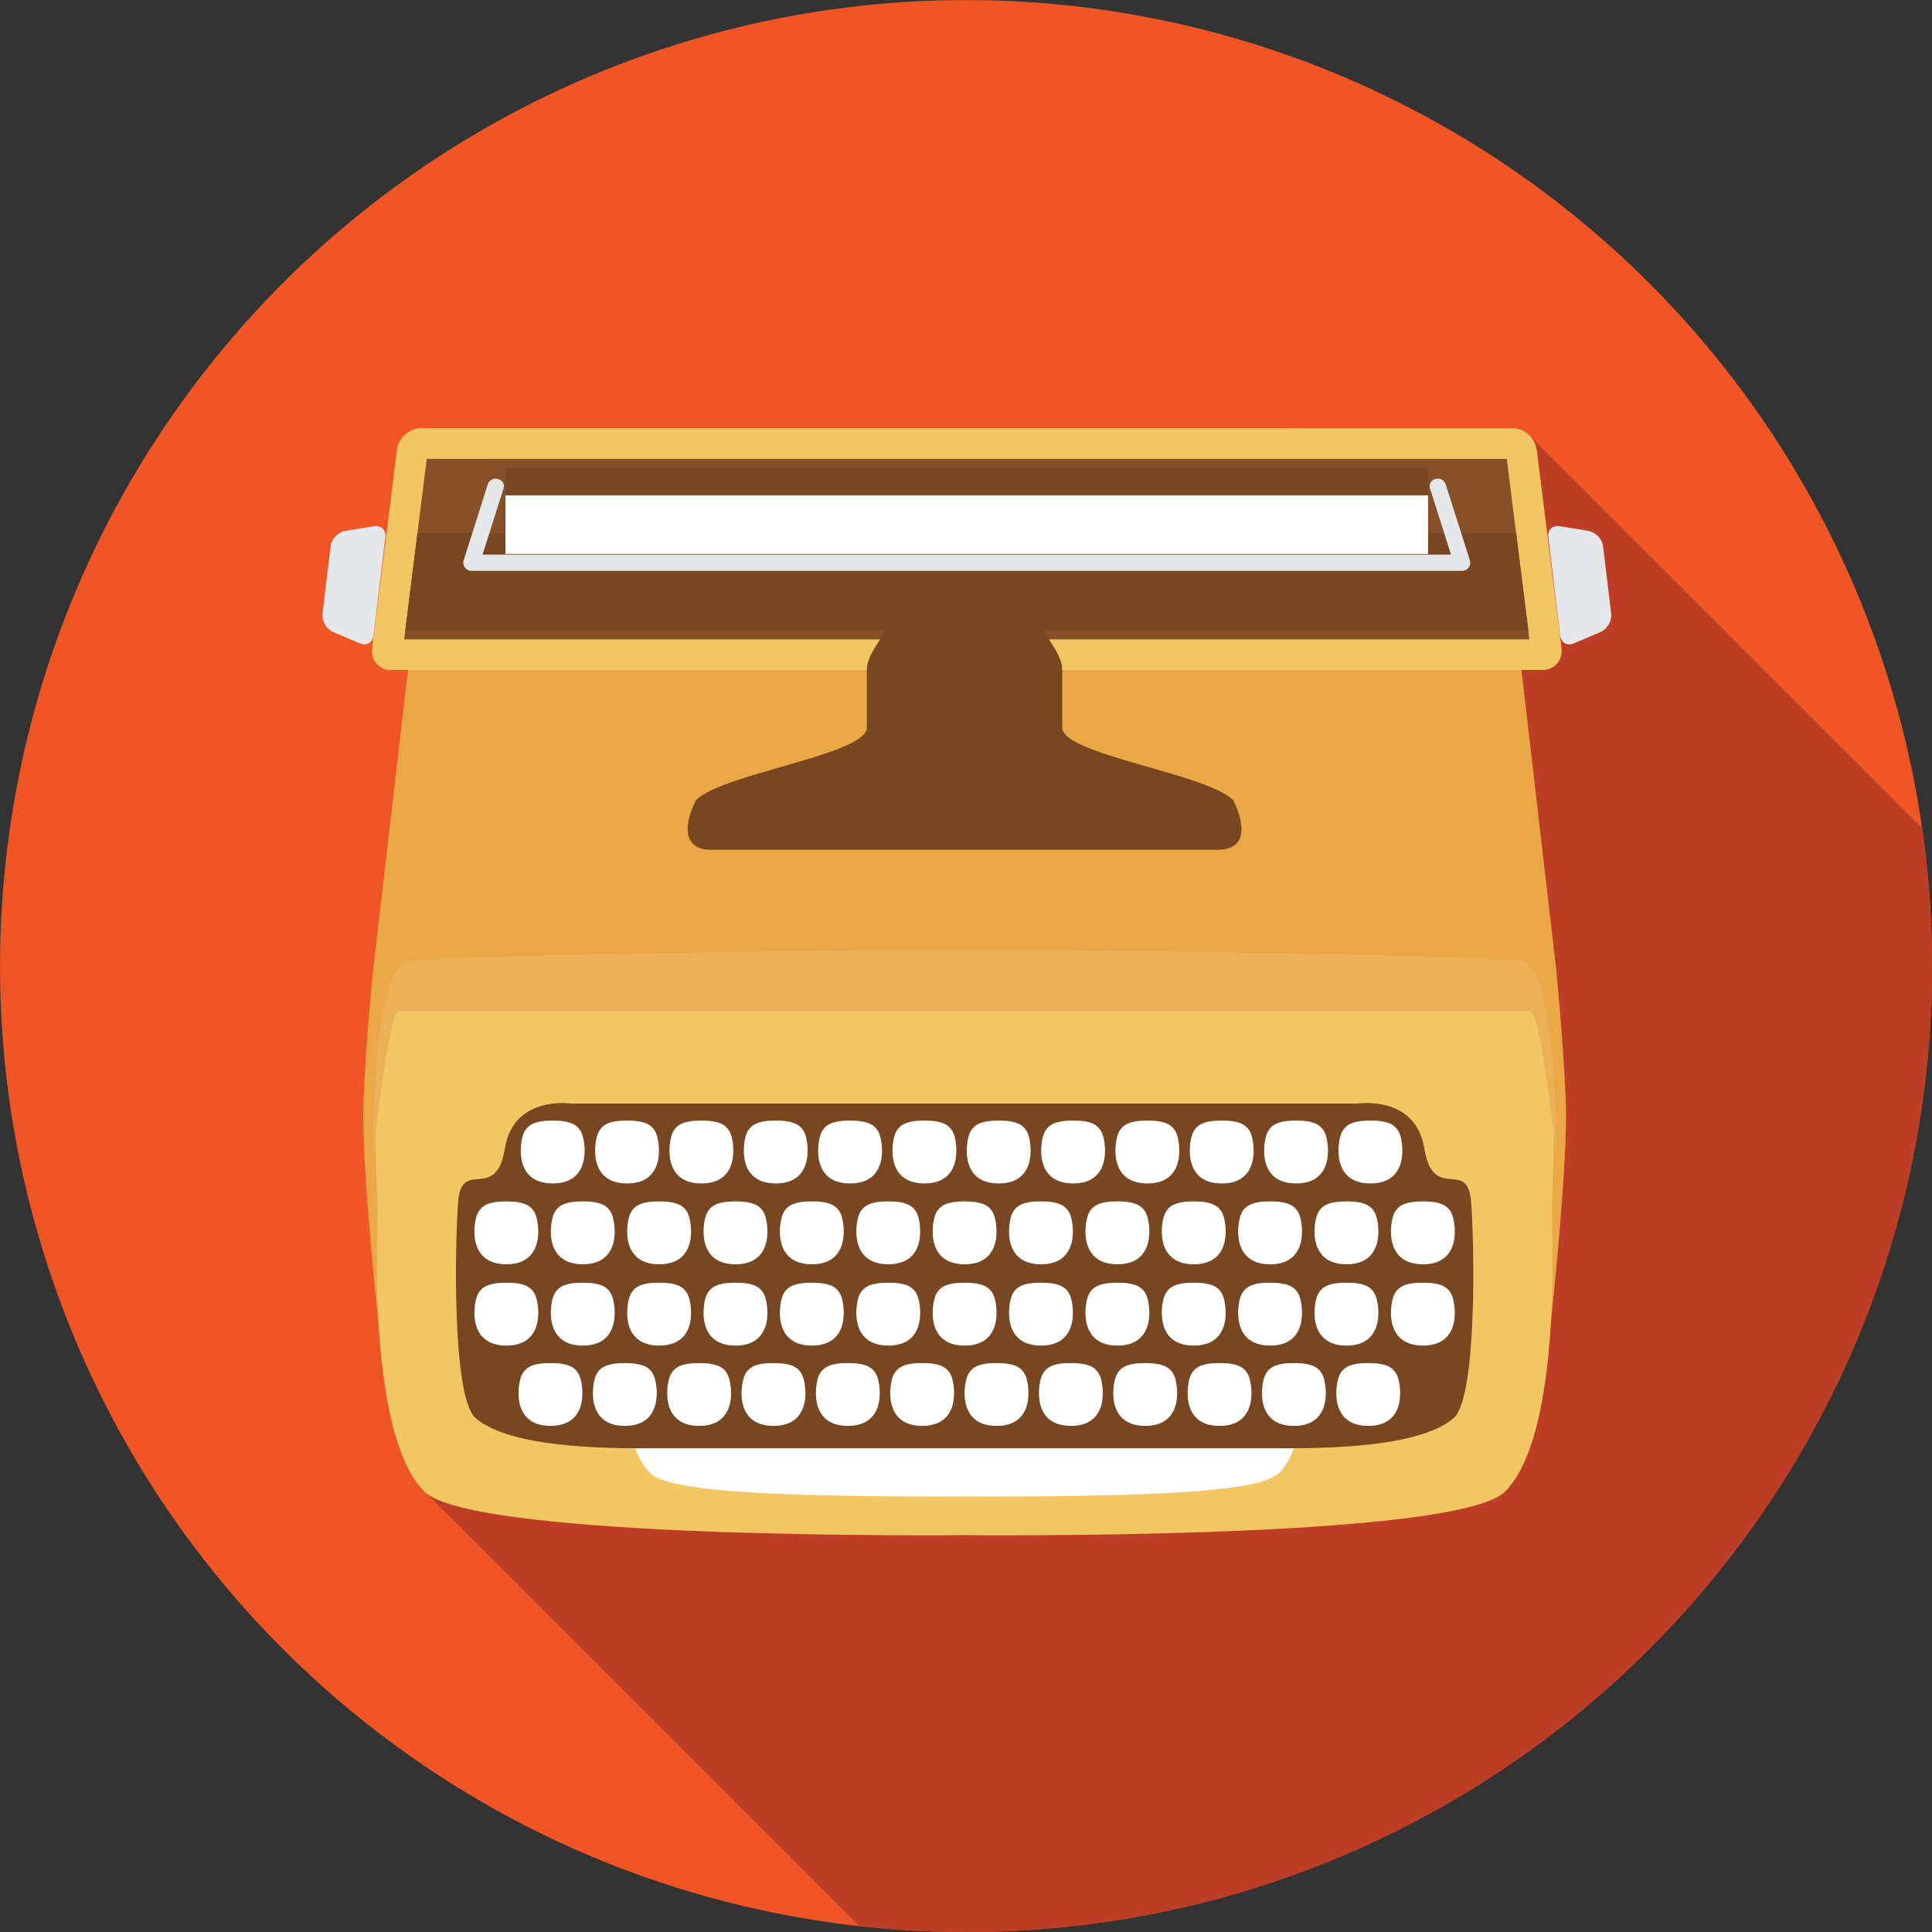 <?xml version="1.0" encoding="UTF-8"?> <svg xmlns="http://www.w3.org/2000/svg" id="logo" viewBox="0 0 250 250"><rect x="0" y="0" width="250" height="250" fill="#333333" stroke="none"/><defs><style> .cls-1 { fill: #fff; } .cls-2 { fill: #f3c664; } .cls-3 { fill: #bc3e26; } .cls-4 { fill: #e9a845; } .cls-5 { fill: #ebb058; } .cls-6 { fill: #f05525; } .cls-7 { fill: #784620; } .cls-8 { fill: #885028; } .cls-9 { fill: #e6e7e8; } </style></defs><g><circle class="cls-6" cx="125" cy="125" r="125" transform="translate(-14.26 233.89) rotate(-83.02)"></circle><path class="cls-3" d="M250,125c0-6.06-.44-12.01-1.27-17.84l-50.82-50.82h-.01c.5,.51,.86,1.16,.95,1.88l3.21,25.66c.19,1.55-.9,2.81-2.42,2.81h-2.76l4.55,39.23h-.02s.91,8.96,1.21,16.8c.29,7.53-1.77,26.84-1.93,28.38-.48,8.35-1.94,17.88-5.92,21.89-6.28,6.33-69.94,5.65-69.94,5.65,0,0-62.19,.66-69.69-5.44l56.03,56.03c4.55,.5,9.17,.77,13.85,.77,69.03,0,125-55.97,125-125Zm-48.12-42.77l-1.53-12.71c-.11-.93,.55-1.57,1.48-1.41l3.72,.61c.92,.15,1.77,1.04,1.88,1.97l1.05,8.74c.11,.93-.5,1.99-1.36,2.36l-3.47,1.48c-.86,.37-1.66-.09-1.77-1.02Z"></path></g><path class="cls-7" d="M82.89,179.04c-.76,0-1.5,0-2.22-.02,.53,1.74,1.24,3.21,2.18,4.16,3.77,3.8,41.96,3.39,41.96,3.39,0,0,38.19,.41,41.97-3.39,.94-.95,1.65-2.42,2.18-4.16-.72,.01-1.46,.02-2.21,.02H82.89Z"></path><path class="cls-4" d="M202.61,142.72c-.3-7.84-1.21-16.8-1.21-16.8h.02l-4.63-39.91H52.87l-4.63,39.91s-.91,8.96-1.21,16.8c-.3,7.84,1.94,28.49,1.94,28.49H200.66s2.25-20.65,1.95-28.49Z"></path><path class="cls-2" d="M198.58,130.81H51.07c-4.04,3.39-2.02,20.8-2.24,28.26-.22,7.46-.22,27.59,6.06,33.92,6.28,6.33,69.94,5.65,69.94,5.65,0,0,63.66,.68,69.94-5.65,6.28-6.33,6.28-26.45,6.06-33.92-.23-7.46,1.79-24.87-2.25-28.26Z"></path><path class="cls-5" d="M196.66,124.27c-4.82-.44-43-1.3-70.32-1.36h0c-.5,0-1.01,0-1.52,0s-1.02,0-1.52,0h0c-27.33,.07-65.5,.93-70.32,1.36-5,.45-4.77,25.69-4.77,25.69,0,0,2.04-19.1,3.4-19.1H198.03c1.36,0,3.4,19.1,3.4,19.1,0,0,.23-25.23-4.77-25.69Z"></path><path class="cls-7" d="M190.34,155.38c-.45-5.5-4.9,.23-6.03-6.76-1.13-6.99-8.67-5.82-8.67-5.82H74s-7.54-1.17-8.67,5.82c-1.13,6.99-5.58,1.26-6.03,6.76-.45,5.5-.81,25.47,2.23,28.11,3.04,2.64,10.13,3.92,21.36,3.92h83.86c11.23,0,18.31-1.28,21.36-3.92,3.04-2.64,2.69-22.61,2.24-28.11Z"></path><g><g><path class="cls-1" d="M75.25,146.58c-.51-1.07-1.47-1.58-3.73-1.58h0c-2.26,0-3.22,.51-3.73,1.58-.51,1.08-1.41,6.56,3.73,6.56h0c5.14,0,4.24-5.48,3.73-6.56Z"></path><path class="cls-1" d="M84.87,146.58c-.51-1.07-1.47-1.58-3.73-1.58h0c-2.26,0-3.22,.51-3.73,1.58-.51,1.08-1.41,6.56,3.73,6.56h0c5.14,0,4.24-5.48,3.73-6.56Z"></path><path class="cls-1" d="M94.49,146.58c-.51-1.07-1.47-1.58-3.73-1.58h0c-2.26,0-3.22,.51-3.73,1.58-.51,1.08-1.41,6.56,3.73,6.56h0c5.14,0,4.24-5.48,3.73-6.56Z"></path><path class="cls-1" d="M104.11,146.58c-.51-1.07-1.47-1.58-3.73-1.58h0c-2.26,0-3.22,.51-3.73,1.58-.51,1.08-1.41,6.56,3.73,6.56h0c5.14,0,4.24-5.48,3.73-6.56Z"></path><path class="cls-1" d="M113.73,146.58c-.51-1.07-1.47-1.58-3.73-1.58h0c-2.26,0-3.22,.51-3.73,1.58-.51,1.08-1.41,6.56,3.73,6.56h0c5.14,0,4.24-5.48,3.73-6.56Z"></path><path class="cls-1" d="M123.35,146.58c-.51-1.07-1.47-1.58-3.73-1.58h0c-2.26,0-3.22,.51-3.73,1.58-.51,1.08-1.41,6.56,3.73,6.56h0c5.14,0,4.24-5.48,3.73-6.56Z"></path><path class="cls-1" d="M132.96,146.58c-.51-1.07-1.47-1.58-3.73-1.58h0c-2.26,0-3.22,.51-3.73,1.58-.51,1.08-1.41,6.56,3.73,6.56h0c5.14,0,4.24-5.48,3.73-6.56Z"></path><path class="cls-1" d="M142.59,146.58c-.51-1.07-1.47-1.58-3.73-1.58h0c-2.26,0-3.22,.51-3.73,1.58-.51,1.08-1.41,6.56,3.73,6.56h0c5.14,0,4.24-5.48,3.73-6.56Z"></path><path class="cls-1" d="M152.2,146.58c-.51-1.07-1.47-1.58-3.73-1.58h0c-2.26,0-3.22,.51-3.73,1.58-.51,1.08-1.41,6.56,3.73,6.56h0c5.14,0,4.24-5.48,3.73-6.56Z"></path><path class="cls-1" d="M161.82,146.58c-.51-1.07-1.47-1.58-3.73-1.58h0c-2.26,0-3.22,.51-3.73,1.58-.51,1.08-1.41,6.56,3.73,6.56h0c5.14,0,4.24-5.48,3.73-6.56Z"></path><path class="cls-1" d="M171.44,146.58c-.51-1.07-1.47-1.58-3.73-1.58h0c-2.26,0-3.22,.51-3.73,1.58-.51,1.08-1.41,6.56,3.73,6.56h0c5.14,0,4.24-5.48,3.73-6.56Z"></path><path class="cls-1" d="M181.06,146.58c-.51-1.07-1.47-1.58-3.73-1.58h0c-2.26,0-3.22,.51-3.73,1.58-.51,1.08-1.41,6.56,3.73,6.56h0c5.14,0,4.24-5.48,3.73-6.56Z"></path></g><g><path class="cls-1" d="M74.96,177.96c-.51-1.08-1.47-1.58-3.73-1.58h0c-2.26,0-3.22,.51-3.73,1.58-.51,1.07-1.41,6.55,3.73,6.55h0c5.14,0,4.24-5.48,3.73-6.55Z"></path><path class="cls-1" d="M84.58,177.96c-.51-1.08-1.47-1.58-3.73-1.58h0c-2.26,0-3.22,.51-3.73,1.58-.51,1.07-1.41,6.55,3.73,6.55h0c5.14,0,4.24-5.48,3.73-6.55Z"></path><path class="cls-1" d="M94.2,177.96c-.51-1.08-1.47-1.58-3.73-1.58h0c-2.26,0-3.22,.51-3.73,1.58-.51,1.07-1.41,6.55,3.73,6.55h0c5.14,0,4.24-5.48,3.73-6.55Z"></path><path class="cls-1" d="M103.82,177.96c-.51-1.08-1.47-1.58-3.73-1.58h0c-2.26,0-3.22,.51-3.73,1.58-.51,1.07-1.41,6.55,3.73,6.55h0c5.14,0,4.24-5.48,3.73-6.55Z"></path><path class="cls-1" d="M113.44,177.96c-.51-1.08-1.47-1.58-3.73-1.58h0c-2.26,0-3.22,.51-3.73,1.58-.51,1.07-1.41,6.55,3.73,6.55h0c5.14,0,4.24-5.48,3.73-6.55Z"></path><path class="cls-1" d="M123.06,177.96c-.51-1.08-1.47-1.58-3.73-1.58h0c-2.26,0-3.22,.51-3.73,1.58-.51,1.07-1.41,6.55,3.73,6.55h0c5.14,0,4.24-5.48,3.73-6.55Z"></path><path class="cls-1" d="M132.68,177.96c-.51-1.08-1.47-1.58-3.73-1.58h0c-2.26,0-3.22,.51-3.73,1.58-.51,1.07-1.41,6.55,3.73,6.55h0c5.14,0,4.24-5.48,3.73-6.55Z"></path><path class="cls-1" d="M142.3,177.96c-.51-1.08-1.47-1.58-3.73-1.58h0c-2.26,0-3.22,.51-3.73,1.58-.51,1.07-1.41,6.55,3.73,6.55h0c5.14,0,4.24-5.48,3.73-6.55Z"></path><path class="cls-1" d="M151.92,177.96c-.51-1.08-1.47-1.58-3.73-1.58h0c-2.26,0-3.22,.51-3.73,1.58-.51,1.07-1.41,6.55,3.73,6.55h0c5.14,0,4.24-5.48,3.73-6.55Z"></path><path class="cls-1" d="M161.54,177.96c-.51-1.08-1.47-1.58-3.73-1.58h0c-2.26,0-3.22,.51-3.73,1.58-.51,1.07-1.41,6.55,3.73,6.55h0c5.14,0,4.24-5.48,3.73-6.55Z"></path><path class="cls-1" d="M171.16,177.96c-.51-1.08-1.47-1.58-3.73-1.58h0c-2.26,0-3.22,.51-3.73,1.58-.51,1.07-1.41,6.55,3.73,6.55h0c5.14,0,4.24-5.48,3.73-6.55Z"></path><path class="cls-1" d="M180.78,177.96c-.51-1.08-1.47-1.58-3.73-1.58h0c-2.26,0-3.22,.51-3.73,1.58-.51,1.07-1.41,6.55,3.73,6.55h0c5.14,0,4.24-5.48,3.73-6.55Z"></path></g><g><path class="cls-1" d="M69.25,157.04c-.51-1.07-1.47-1.58-3.73-1.58h0c-2.26,0-3.22,.51-3.73,1.58-.51,1.07-1.41,6.55,3.73,6.56h0c5.14,0,4.24-5.48,3.73-6.56Z"></path><path class="cls-1" d="M79.14,157.04c-.51-1.07-1.47-1.58-3.73-1.58h0c-2.26,0-3.22,.51-3.73,1.58-.51,1.07-1.41,6.55,3.73,6.56h0c5.14,0,4.24-5.48,3.73-6.56Z"></path><path class="cls-1" d="M89.02,157.04c-.51-1.07-1.47-1.58-3.73-1.58h0c-2.26,0-3.22,.51-3.73,1.58-.51,1.07-1.41,6.55,3.73,6.56h0c5.14,0,4.24-5.48,3.73-6.56Z"></path><path class="cls-1" d="M98.9,157.04c-.51-1.07-1.47-1.58-3.73-1.58h0c-2.26,0-3.22,.51-3.73,1.58-.51,1.07-1.41,6.55,3.73,6.56h0c5.14,0,4.24-5.48,3.73-6.56Z"></path><path class="cls-1" d="M108.78,157.04c-.51-1.07-1.47-1.58-3.73-1.58h0c-2.26,0-3.22,.51-3.73,1.58-.51,1.07-1.41,6.55,3.73,6.56h0c5.14,0,4.24-5.48,3.73-6.56Z"></path><path class="cls-1" d="M118.67,157.04c-.51-1.07-1.47-1.58-3.73-1.58h0c-2.26,0-3.22,.51-3.73,1.58-.51,1.07-1.41,6.55,3.73,6.56h0c5.14,0,4.24-5.48,3.73-6.56Z"></path><path class="cls-1" d="M128.55,157.04c-.51-1.07-1.47-1.58-3.73-1.58h0c-2.26,0-3.22,.51-3.73,1.58-.51,1.07-1.41,6.55,3.73,6.56h0c5.14,0,4.24-5.48,3.73-6.56Z"></path><path class="cls-1" d="M138.43,157.04c-.51-1.07-1.47-1.58-3.73-1.58h0c-2.26,0-3.22,.51-3.73,1.58-.51,1.07-1.41,6.55,3.73,6.56h0c5.14,0,4.24-5.48,3.73-6.56Z"></path><path class="cls-1" d="M148.32,157.04c-.51-1.07-1.47-1.58-3.73-1.58h0c-2.26,0-3.22,.51-3.73,1.58-.51,1.07-1.41,6.55,3.73,6.56h0c5.14,0,4.24-5.48,3.73-6.56Z"></path><path class="cls-1" d="M158.2,157.04c-.51-1.07-1.47-1.58-3.73-1.58h0c-2.26,0-3.22,.51-3.73,1.58-.51,1.07-1.41,6.55,3.73,6.56h0c5.14,0,4.24-5.48,3.73-6.56Z"></path><path class="cls-1" d="M168.08,157.04c-.51-1.07-1.47-1.58-3.73-1.58h0c-2.26,0-3.22,.51-3.73,1.58-.51,1.07-1.41,6.55,3.73,6.56h0c5.14,0,4.24-5.48,3.73-6.56Z"></path><path class="cls-1" d="M177.96,157.04c-.51-1.07-1.47-1.58-3.73-1.58h0c-2.26,0-3.22,.51-3.73,1.58-.51,1.07-1.41,6.55,3.73,6.56h0c5.14,0,4.24-5.48,3.73-6.56Z"></path><path class="cls-1" d="M187.85,157.04c-.51-1.07-1.47-1.58-3.73-1.58h0c-2.26,0-3.22,.51-3.73,1.58-.51,1.07-1.41,6.55,3.73,6.56h0c5.14,0,4.24-5.48,3.73-6.56Z"></path></g><g><path class="cls-1" d="M69.25,167.56c-.51-1.08-1.47-1.58-3.73-1.58h0c-2.26,0-3.22,.51-3.73,1.58-.51,1.07-1.41,6.55,3.73,6.56h0c5.14,0,4.24-5.48,3.73-6.56Z"></path><path class="cls-1" d="M79.14,167.56c-.51-1.08-1.47-1.58-3.73-1.58h0c-2.26,0-3.22,.51-3.73,1.58-.51,1.07-1.41,6.55,3.73,6.56h0c5.14,0,4.24-5.48,3.73-6.56Z"></path><path class="cls-1" d="M89.02,167.56c-.51-1.08-1.47-1.58-3.73-1.58h0c-2.26,0-3.22,.51-3.73,1.58-.51,1.07-1.41,6.55,3.73,6.56h0c5.14,0,4.24-5.48,3.73-6.56Z"></path><path class="cls-1" d="M98.9,167.56c-.51-1.08-1.47-1.58-3.73-1.58h0c-2.26,0-3.22,.51-3.73,1.58-.51,1.07-1.41,6.55,3.73,6.56h0c5.14,0,4.24-5.48,3.73-6.56Z"></path><path class="cls-1" d="M108.78,167.56c-.51-1.08-1.47-1.58-3.73-1.58h0c-2.26,0-3.22,.51-3.73,1.58-.51,1.07-1.41,6.55,3.73,6.56h0c5.14,0,4.24-5.48,3.73-6.56Z"></path><path class="cls-1" d="M118.67,167.56c-.51-1.08-1.47-1.58-3.73-1.58h0c-2.26,0-3.22,.51-3.73,1.58-.51,1.07-1.41,6.55,3.73,6.56h0c5.14,0,4.24-5.48,3.73-6.56Z"></path><path class="cls-1" d="M128.55,167.56c-.51-1.08-1.47-1.58-3.73-1.58h0c-2.26,0-3.22,.51-3.73,1.58-.51,1.07-1.41,6.55,3.73,6.56h0c5.14,0,4.24-5.48,3.73-6.56Z"></path><path class="cls-1" d="M138.43,167.56c-.51-1.08-1.47-1.58-3.73-1.58h0c-2.26,0-3.22,.51-3.73,1.58-.51,1.07-1.41,6.55,3.73,6.56h0c5.14,0,4.24-5.48,3.73-6.56Z"></path><path class="cls-1" d="M148.32,167.56c-.51-1.08-1.47-1.58-3.73-1.58h0c-2.26,0-3.22,.51-3.73,1.58-.51,1.07-1.41,6.55,3.73,6.56h0c5.14,0,4.24-5.48,3.73-6.56Z"></path><path class="cls-1" d="M158.2,167.56c-.51-1.08-1.47-1.58-3.73-1.58h0c-2.26,0-3.22,.51-3.73,1.58-.51,1.07-1.41,6.55,3.73,6.56h0c5.14,0,4.24-5.48,3.73-6.56Z"></path><path class="cls-1" d="M168.08,167.56c-.51-1.08-1.47-1.58-3.73-1.58h0c-2.26,0-3.22,.51-3.73,1.58-.51,1.07-1.41,6.55,3.73,6.56h0c5.14,0,4.24-5.48,3.73-6.56Z"></path><path class="cls-1" d="M177.96,167.56c-.51-1.08-1.47-1.58-3.73-1.58h0c-2.26,0-3.22,.51-3.73,1.58-.51,1.07-1.41,6.55,3.73,6.56h0c5.14,0,4.24-5.48,3.73-6.56Z"></path><path class="cls-1" d="M187.85,167.56c-.51-1.08-1.47-1.58-3.73-1.58h0c-2.26,0-3.22,.51-3.73,1.58-.51,1.07-1.41,6.55,3.73,6.56h0c5.14,0,4.24-5.48,3.73-6.56Z"></path></g></g><path class="cls-2" d="M202.05,83.88c.19,1.55-.9,2.81-2.42,2.81H50.57c-1.53,0-2.62-1.27-2.42-2.81l3.21-25.66c.19-1.55,1.6-2.81,3.13-2.81H195.72c1.53,0,2.93,1.27,3.13,2.81l3.21,25.66Z"></path><polygon class="cls-8" points="52.3 82.73 55.22 59.38 194.98 59.38 197.9 82.73 52.3 82.73"></polygon><polygon class="cls-7" points="54.02 68.99 52.44 81.62 197.77 81.62 196.19 68.99 54.02 68.99"></polygon><rect class="cls-1" x="65.41" y="64.08" width="119.38" height="7.6"></rect><rect class="cls-7" x="65.41" y="60.61" width="119.38" height="3.47"></rect><g><path class="cls-9" d="M201.88,82.23c.11,.93,.91,1.39,1.77,1.02l3.47-1.48c.86-.37,1.47-1.43,1.36-2.36l-1.05-8.74c-.11-.93-.96-1.81-1.88-1.97l-3.72-.61c-.92-.15-1.59,.48-1.48,1.41l1.53,12.71Z"></path><path class="cls-9" d="M48.33,82.23c-.11,.93-.91,1.39-1.77,1.02l-3.47-1.48c-.86-.37-1.47-1.43-1.36-2.36l1.05-8.74c.11-.93,.96-1.81,1.88-1.97l3.72-.61c.92-.15,1.59,.48,1.48,1.41l-1.53,12.71Z"></path></g><path class="cls-9" d="M190.21,72.54c-1.04-3.29-2.09-6.58-3.14-9.87-.41-1.29-2.44-.74-2.02,.56,.9,2.85,1.81,5.69,2.71,8.54H62.44c.9-2.85,1.81-5.69,2.71-8.54,.41-1.29-1.62-1.84-2.03-.56-1.04,3.29-2.09,6.58-3.13,9.87-.21,.66,.35,1.33,1.01,1.33H189.2c.66,0,1.22-.67,1.01-1.33Z"></path><path class="cls-7" d="M90.06,103.53s-3.47,6.44,2.08,6.44h65.35c5.56,0,2.08-6.44,2.08-6.44-3.59-3.5-22.12-5.88-22.12-9.38v-7.45c0-2.19-2.26-4.22-2.26-5.2h-20.76c0,.98-2.26,3.01-2.26,5.2v7.45c0,3.5-18.53,5.88-22.11,9.38Z"></path><path class="cls-1" d="M166.83,188.77c.04-.08,.08-.16,.12-.24,.03-.06,.05-.11,.08-.16,.14-.28,.27-.6,.39-.95H82.21c.25,.7,.52,1.27,.8,1.7,1.56,2.18,.17,4.53,38.56,4.53h0c1.94,0,3.13-.02,3.25-.02,.12,0,1.31,.02,3.25,.02h0c38.39,0,36.99-2.35,38.56-4.53,.06-.09,.12-.2,.18-.3,0-.02,.02-.03,.02-.04Z"></path></svg> 